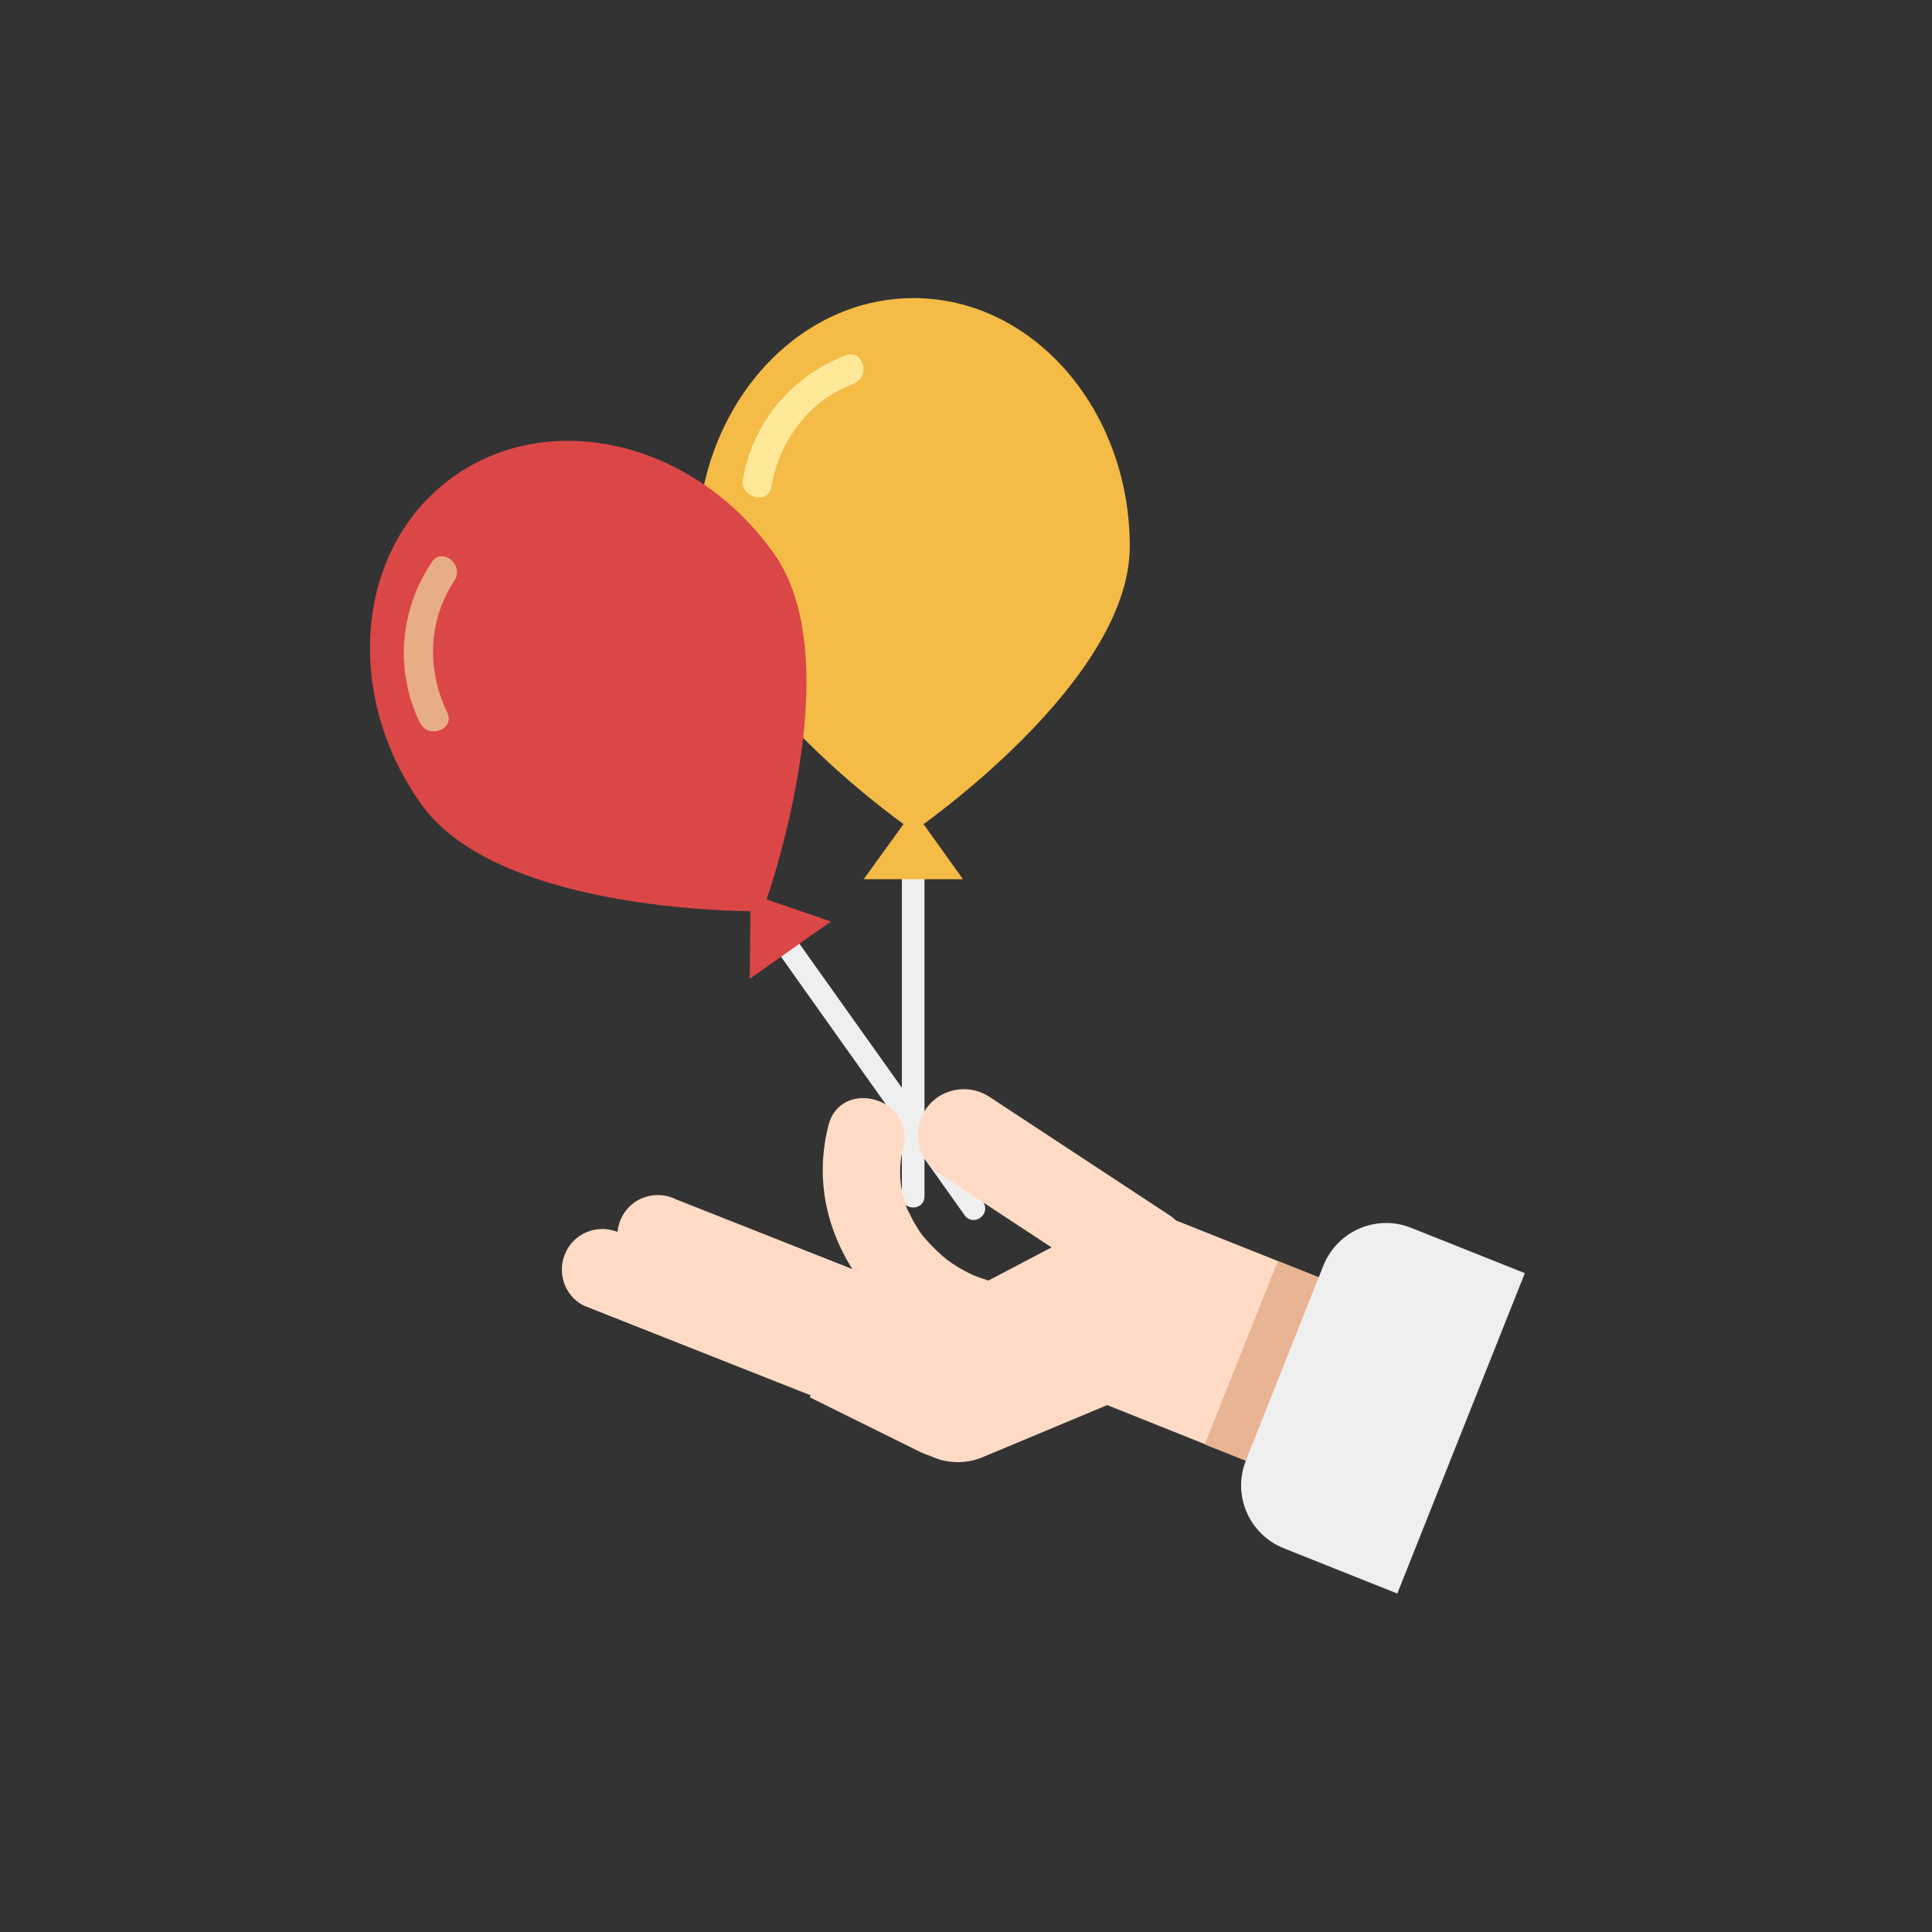 <?xml version="1.0" encoding="utf-8"?>
<!-- Generator: Adobe Illustrator 22.0.0, SVG Export Plug-In . SVG Version: 6.00 Build 0)  -->
<svg version="1.1" xmlns="http://www.w3.org/2000/svg" xmlns:xlink="http://www.w3.org/1999/xlink" x="0px" y="0px"
	 viewBox="0 0 512 512" style="enable-background:new 0 0 512 512;" xml:space="preserve">
<rect x="0" y="0" width="512" height="512" fill="#333333" stroke="none"/>
<style type="text/css">
	.st0{fill:#EFEFEF;}
	.st1{fill:#EDEDED;}
	.st2{fill:#E1902B;}
	.st3{fill:#827382;}
	.st4{fill:#98CDE6;}
	.st5{clip-path:url(#SVGID_2_);fill:#43B06D;}
	.st6{clip-path:url(#SVGID_2_);fill:#4D917B;}
	.st7{fill:#FFDBC5;}
	.st8{fill:#E8B494;}
	.st9{fill:#DB4646;}
	.st10{fill:#E7AD84;}
	.st11{fill:#9EC853;}
	.st12{fill:#EBB290;}
	.st13{fill:#2961A5;}
	.st14{fill:#D49670;}
	.st15{fill:#4D917B;}
	.st16{fill:#78BEDE;}
	.st17{fill:#D4CDC1;}
	.st18{fill:#A18FA1;}
	.st19{fill:#3D2A3D;}
	.st20{fill:#FF826E;}
	.st21{fill:#E6A585;}
	.st22{fill:#142A7A;}
	.st23{fill:#FFD66C;}
	.st24{fill:#00D3D5;}
	.st25{fill:#B9EAF0;}
	.st26{fill:#EDB87B;}
	.st27{clip-path:url(#SVGID_4_);}
	.st28{fill:#D9904C;}
	.st29{fill:#F7B58D;}
	.st30{fill:#F7C8AB;}
	.st31{fill:#BABABA;}
	.st32{fill:#163A63;}
	.st33{fill:#F5BB47;}
	.st34{fill:#FFE999;}
	.st35{clip-path:url(#SVGID_6_);}
	.st36{fill:#B3B3B3;}
	.st37{fill:#F2C9B1;}
	.st38{clip-path:url(#SVGID_8_);}
	.st39{fill:#F2D7C4;}
	.st40{fill:#5D5660;}
	.st41{fill:#3B2D3F;}
	.st42{fill:#997999;}
	.st43{fill:#170F17;}
	.st44{clip-path:url(#SVGID_10_);}
</style>
<g id="Layer_6">
</g>
<g id="Layer_9">
</g>
<g id="Layer_7">
	<g>
		<g>
			<g>
				<g>
					<path class="st33" d="M299.4,144.8c0,36.3-57.3,75.5-57.3,75.5s-57.3-39.2-57.3-75.5c0-36.3,25.7-65.8,57.3-65.8
						S299.4,108.5,299.4,144.8z"/>
					<g>
						<path class="st34" d="M204.4,129c2.2-12.3,9.9-22.8,21.8-27.3c4.6-1.8,2.6-9.3-2.1-7.5c-14.3,5.5-24.5,17.6-27.2,32.7
							C196,131.8,203.5,134,204.4,129L204.4,129z"/>
					</g>
				</g>
				<g>
					<path class="st0" d="M239,223c0,0,0,62,0,94c0,4,6,4,6,0c0-32,0-63,0-94C245,220,239,220,239,223C239,223,239,220,239,223z"/>
				</g>
				<g>
					<polygon class="st33" points="242.1,214.7 228.9,233 255.2,233 242.1,214.7 					"/>
				</g>
			</g>
			<g>
				<g>
					<path class="st9" d="M205.1,146.7c21,29.6-3,94.8-3,94.8s-69.4,1.2-90.5-28.4c-21-29.6-17.2-68.5,8.6-86.8
						C146.1,107.9,184.1,117.1,205.1,146.7z"/>
					<g>
						<path class="st10" d="M118.5,188.8c-5.4-11.3-5.1-24.3,1.9-34.9c2.8-4.1-3.2-9.1-6-4.9c-8.5,12.7-9.8,28.6-3.2,42.4
							C113.3,196,120.7,193.4,118.5,188.8L118.5,188.8z"/>
					</g>
				</g>
				<g>
					<path class="st0" d="M201.2,245.4c0,0,35.9,50.6,54.4,76.6c2.3,3.3,7.2-0.2,4.9-3.5C242,292.5,224,267.2,206.1,242
						C204.3,239.5,199.4,243,201.2,245.4C201.2,245.4,199.4,243,201.2,245.4z"/>
				</g>
				<g>
					<polygon class="st9" points="198.9,236.9 198.7,259.4 220.2,244.2 198.9,236.9 					"/>
				</g>
			</g>
			<path class="st7" d="M312.3,323.7l47.5,18.9l-19.3,48.6L293,372.2c-9.8-3.9-15.7-14.3-12.5-22.5l7.5-18.8
				C291.3,322.7,302.5,319.8,312.3,323.7z"/>
			<g>
				<path class="st7" d="M254.7,357.9c-3.3-6.7-0.5-14.8,6.2-18l33.9-17.8c6.7-3.3,14.8-0.5,18,6.2l0,0c3.3,6.7,0.5,14.8-6.2,18.1
					l-33.9,17.8C266.1,367.3,258,364.6,254.7,357.9L254.7,357.9z"/>
			</g>
			<g>
				<path class="st7" d="M237.8,376.4c-3.4-8.9,1.1-18.9,10-22.3l45.2-18.9c8.9-3.4,18.9,1.1,22.3,9.9l0,0c3.4,8.9-1.1,18.9-10,22.3
					l-45.2,18.9C251.2,389.8,241.2,385.3,237.8,376.4L237.8,376.4z"/>
			</g>
			<path class="st7" d="M245.3,294c-3.7,5.6-2.2,13.1,3.3,16.8l47.9,31.5c5.6,3.7,13.1,2.2,16.8-3.4l0,0c3.7-5.6,2.2-13.1-3.3-16.8
				l-47.9-31.5C256.5,287,249,288.5,245.3,294L245.3,294z"/>
			
				<rect x="319.6" y="347" transform="matrix(0.37 -0.929 0.929 0.37 -121.345 551.304)" class="st8" width="52.3" height="36.2"/>
			<path class="st0" d="M370.3,422.3l-30.1-12c-9.2-3.7-13.7-14.1-10-23.3l20.5-51.6c3.7-9.2,14.1-13.7,23.3-10l30.1,12L370.3,422.3
				z"/>
			<g>
				<path class="st7" d="M164.8,322.5c2.7-5.3,9.2-7.3,14.5-4.6l73.6,29.1c5.3,2.7,7.3,9.2,4.6,14.5l0,0c-2.7,5.3-9.2,7.3-14.5,4.6
					L169.4,337C164.1,334.3,162.1,327.8,164.8,322.5L164.8,322.5z"/>
			</g>
			<path class="st7" d="M223.9,348.1c0.1-0.2,0.1-0.4,0.2-0.6l30.2,3.8c7.3,3.6,12.6,20.3,9.2,27.2c-3.4,6.9-12.3,9.9-19.6,6.3
				l-29.3-14.5C217.9,363.1,221.1,355.6,223.9,348.1z"/>
			<g>
				<path class="st7" d="M219.5,298.4c-3.9,15.7,0.2,30.5,10,43.1c9.4,12.1,24.6,18.7,39.6,20.1c5.6,0.5,10.3-5.1,10.3-10.3
					c0-6-4.7-9.8-10.3-10.3c-2.8-0.3-9-2-11.9-3.4c-5.2-2.6-7.8-4.7-11.7-9c-1.5-1.6-1.9-2.4-3.4-4.9c-0.2-0.3-1.8-3.7-1.3-2.4
					c-0.6-1.3-1-2.7-1.4-4.1c-1.2-4.2-1.1-8.9,0-13.4C242.5,290.9,222.6,285.5,219.5,298.4L219.5,298.4z"/>
			</g>
			<g>
				<path class="st7" d="M150.1,331.5c2.7-5.3,9.2-7.3,14.5-4.6l73.6,29.1c5.3,2.7,7.3,9.2,4.6,14.5l0,0c-2.7,5.3-9.2,7.3-14.5,4.6
					L154.7,346C149.4,343.3,147.4,336.8,150.1,331.5L150.1,331.5z"/>
			</g>
		</g>
	</g>
</g>
</svg>
